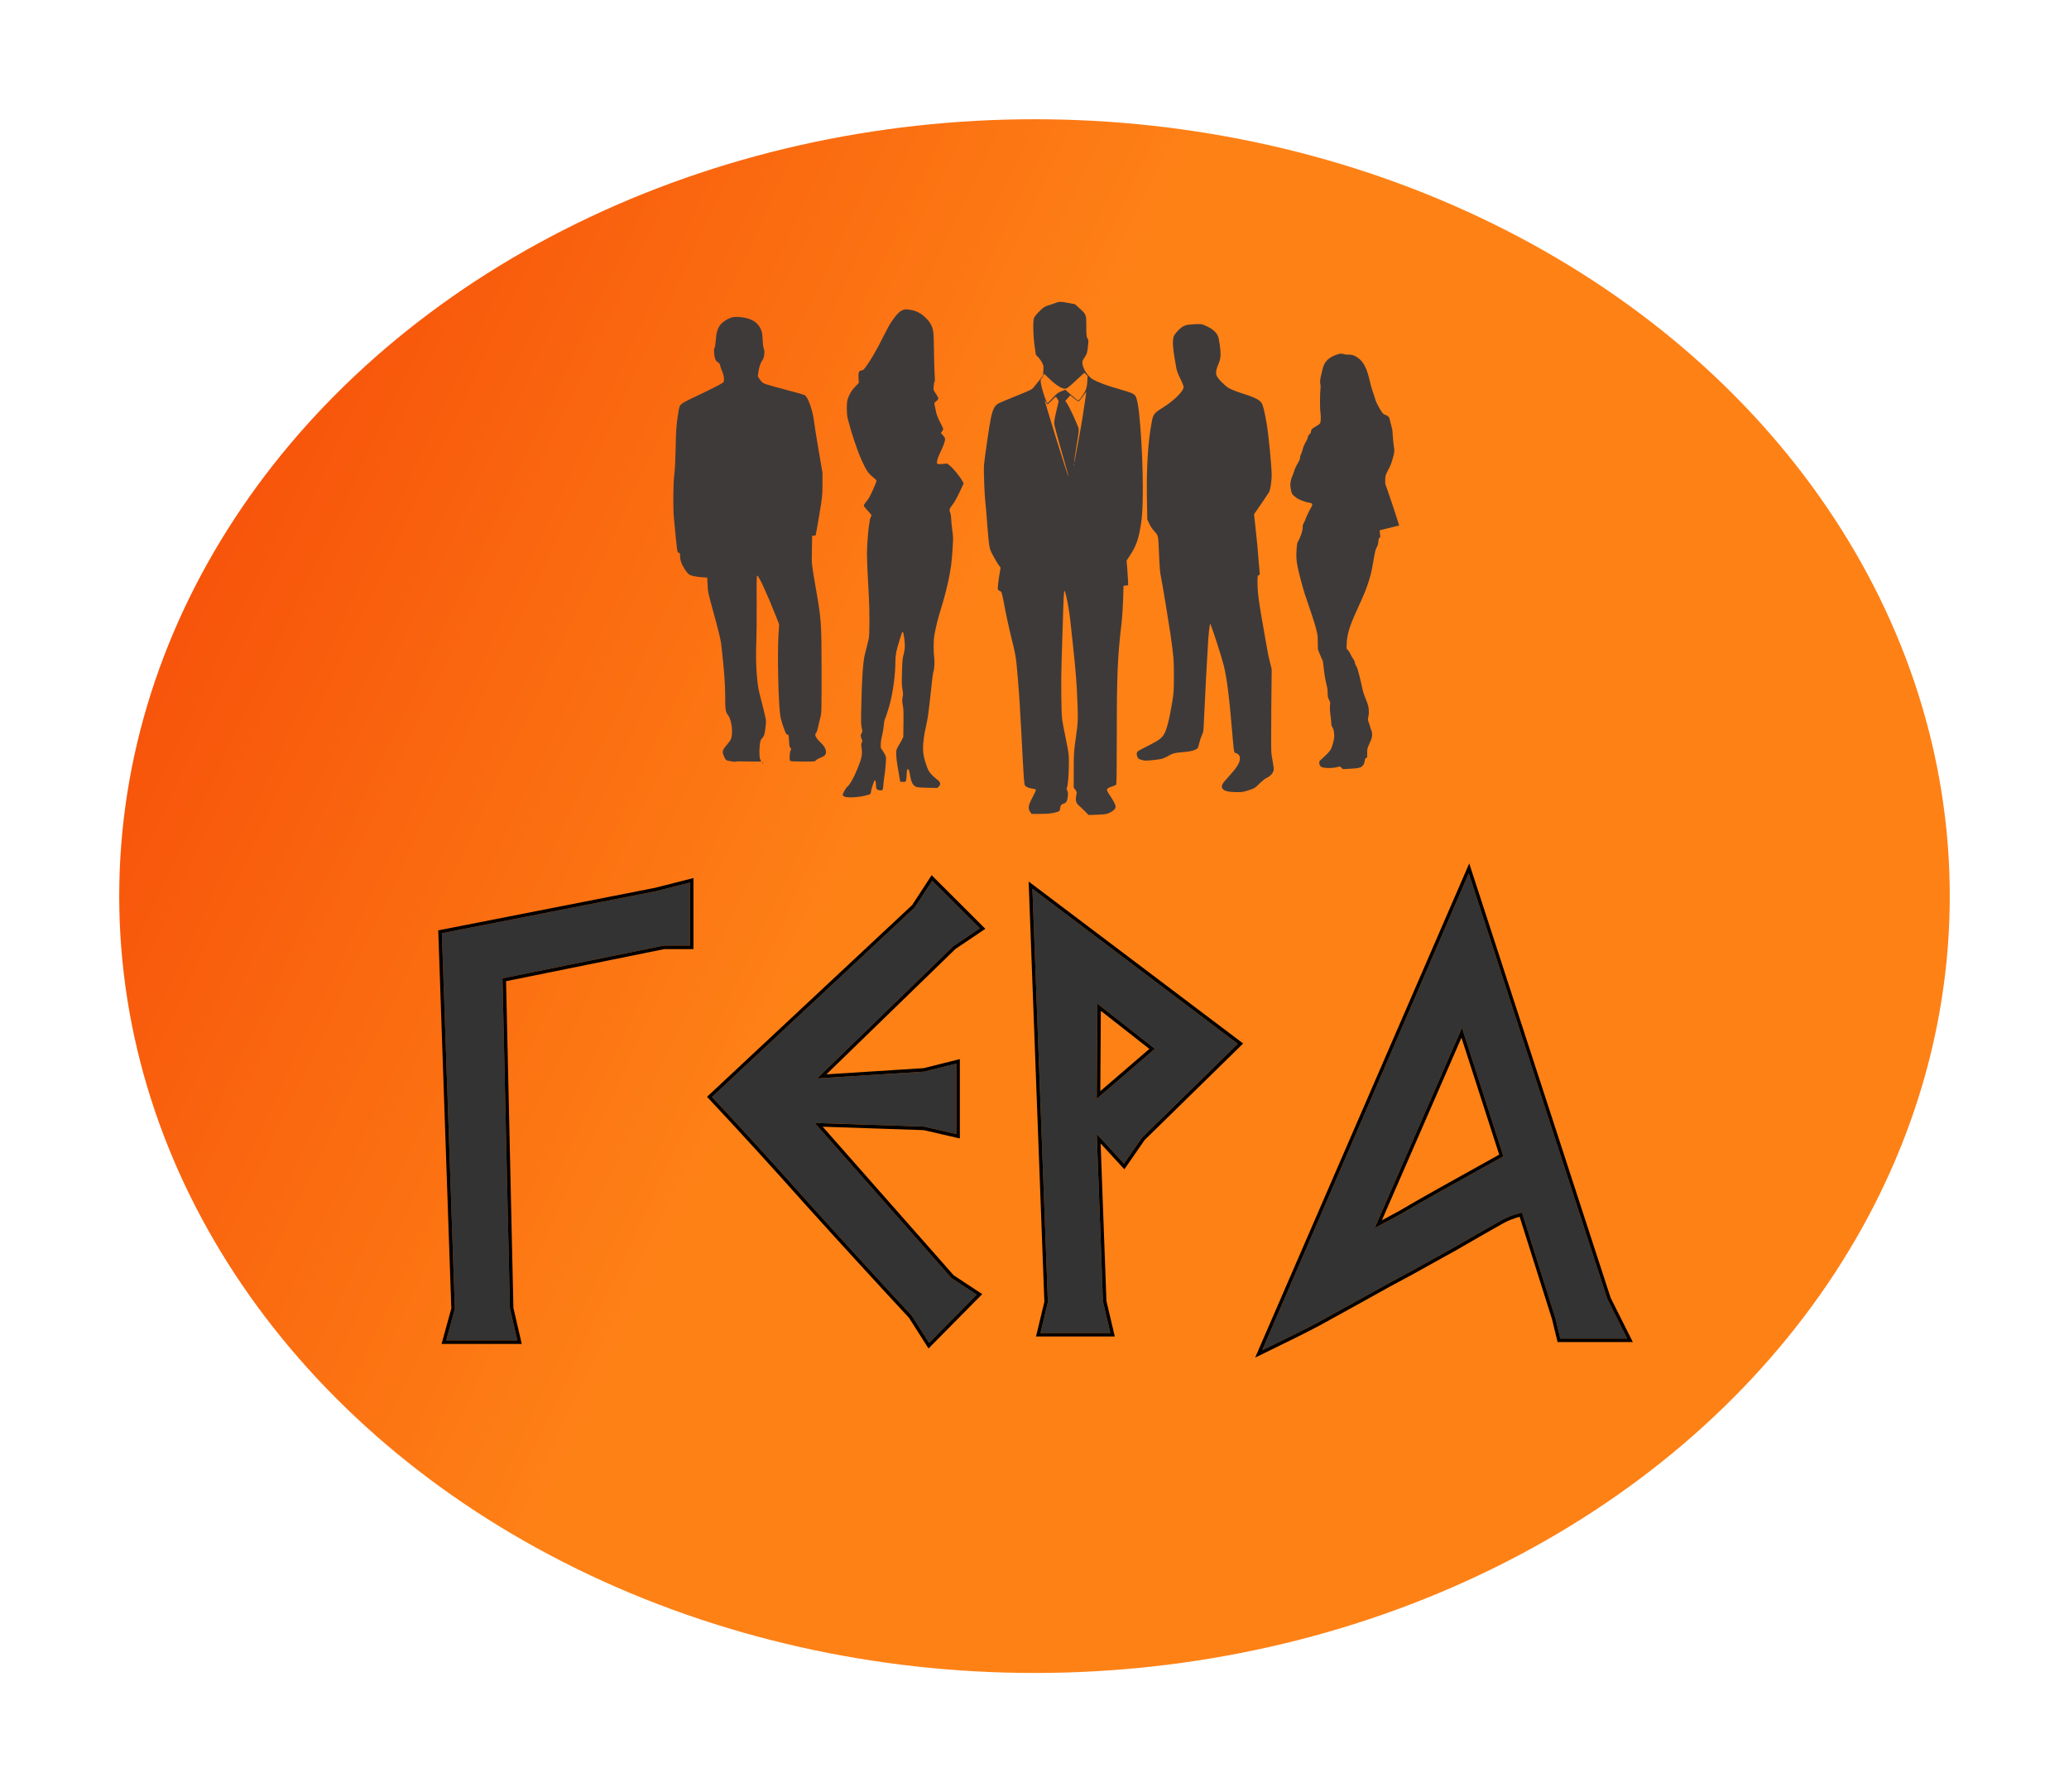 <?xml version="1.0" encoding="UTF-8"?> <svg xmlns="http://www.w3.org/2000/svg" width="590" height="511" viewBox="0 0 590 511" fill="none"><g filter="url(#filter0_dd_54_8)"><ellipse cx="295" cy="255.5" rx="261" ry="221.5" fill="url(#paint0_linear_54_8)"></ellipse></g><path d="M257.658 88.326C256.679 88.611 255.623 89.633 254.348 91.534C253.536 92.75 253.305 93.177 251.656 96.411C250.059 99.554 250.317 99.075 248.977 101.378C247.947 103.15 246.504 105.245 246.157 105.465C246.079 105.517 245.809 105.582 245.551 105.633C244.907 105.737 244.727 106.319 244.83 107.949L244.907 109.165L243.838 110.277C242.769 111.415 242.254 112.269 241.739 113.782C241.391 114.791 241.391 117.96 241.739 119.345C242.705 123.225 244.444 128.438 245.745 131.309C247.045 134.194 247.651 135.06 249.17 136.238C249.608 136.574 249.93 136.923 249.93 137.052C249.93 137.583 248.256 141.308 247.586 142.291C247.432 142.511 247.084 142.964 246.814 143.287C246.543 143.623 246.324 144.011 246.324 144.167C246.324 144.322 246.762 144.891 247.419 145.59C248.024 146.236 248.514 146.818 248.514 146.896C248.514 146.974 248.398 147.258 248.256 147.543C248.114 147.827 247.998 148.241 247.998 148.474C247.998 148.707 247.934 149.134 247.87 149.418C247.625 150.44 247.226 155.627 247.226 157.748C247.226 159.87 247.445 164.733 247.767 170.114C247.998 173.839 247.986 180.993 247.754 182.014C247.599 182.739 247.406 183.489 246.633 186.542C246.079 188.715 245.745 193.772 245.59 202.206C245.513 206.164 245.538 206.707 245.745 207.587C245.976 208.57 245.963 208.583 245.693 209.023C245.358 209.579 245.358 209.928 245.693 210.665C245.938 211.209 245.938 211.26 245.745 211.713C245.551 212.114 245.551 212.321 245.667 213.097C245.963 215.05 245.796 216.02 244.598 218.982C243.504 221.673 242.396 223.678 241.662 224.26C241.172 224.648 240.194 226.446 240.31 226.743C240.348 226.86 240.606 227.041 240.863 227.157C241.803 227.545 245.345 227.3 247.393 226.679C248.307 226.407 248.269 226.446 248.436 225.411C248.591 224.506 249.312 222.436 249.48 222.436C249.66 222.436 249.801 223.109 249.801 224.066C249.801 224.933 250.059 225.23 250.858 225.334C251.708 225.437 251.811 225.295 251.914 223.768C251.965 223.07 252.081 221.97 252.184 221.337C252.519 219.332 252.751 216.24 252.609 215.723C252.545 215.464 252.184 214.792 251.824 214.235L251.154 213.201L251.167 212.166C251.18 211.584 251.244 210.885 251.334 210.601C251.617 209.618 251.965 207.626 252.055 206.526C252.107 205.918 252.197 205.362 252.249 205.297C252.39 205.116 253.33 202.283 253.665 201.029C254.683 197.291 255.327 192.388 255.34 188.327C255.34 186.813 255.636 185.287 256.344 183.114C256.434 182.868 256.64 182.17 256.821 181.562C257.387 179.634 257.516 179.66 257.825 181.82C258.109 183.761 258.096 184.886 257.774 186.154C257.336 187.874 257.31 188.223 257.207 191.793C257.13 194.807 257.143 195.402 257.349 196.618C257.542 197.756 257.555 198.093 257.426 198.571C257.22 199.36 257.233 200.097 257.478 201.262C257.632 202.051 257.671 202.995 257.632 206.164L257.593 210.083L257.22 210.859C257.014 211.286 256.743 211.778 256.627 211.959C256.202 212.58 255.752 213.446 255.623 213.925C255.468 214.468 255.61 216.538 255.906 218.168C256.087 219.138 256.396 221.013 256.589 222.242L256.692 222.889L257.413 222.928C257.928 222.953 258.173 222.915 258.289 222.772C258.392 222.656 258.482 222.035 258.521 221.246C258.585 219.616 258.637 219.332 258.881 219.332C259.152 219.332 259.281 219.655 259.525 221.078C259.783 222.578 260.028 223.264 260.478 223.781C261.109 224.48 261.457 224.544 264.51 224.609L267.304 224.661L267.704 224.273C268.399 223.561 268.18 222.902 266.982 222.061C266.635 221.815 265.991 221.22 265.566 220.742C264.896 220.004 264.703 219.668 264.316 218.594C263.286 215.723 263.08 214.287 263.299 211.726C263.389 210.756 263.544 209.553 263.647 209.048C263.763 208.557 263.93 207.703 264.046 207.173C264.149 206.643 264.316 205.828 264.419 205.362C264.51 204.896 264.69 203.758 264.793 202.84C264.909 201.908 265.063 200.628 265.141 199.994C265.308 198.597 265.579 196.101 265.836 193.708C265.939 192.75 266.068 191.819 266.145 191.638C266.441 190.849 266.57 188.831 266.403 187.551C266.158 185.636 266.184 182.519 266.454 181.044C266.957 178.328 267.42 176.53 268.695 172.313C268.798 171.951 268.979 171.369 269.082 171.02C269.417 169.907 270.228 166.674 270.447 165.587C271.194 161.939 271.4 160.322 271.645 156.455C271.838 153.338 271.838 153.234 271.554 151.152C271.4 149.987 271.258 148.5 271.233 147.84C271.207 147.09 271.117 146.508 271.001 146.262C270.601 145.499 270.73 144.982 271.516 144.05C272.173 143.274 273.113 141.528 274.478 138.527L274.8 137.841L274.517 137.298C273.847 135.966 271.735 133.392 270.679 132.616L270.073 132.163L268.888 132.279C267.382 132.422 267.188 132.37 267.188 131.84C267.188 131.154 267.549 130.171 268.463 128.283C268.979 127.222 269.507 125.696 269.507 125.269C269.507 124.907 269.288 124.518 268.76 123.975L268.309 123.497L268.644 122.979C268.837 122.695 268.992 122.397 268.992 122.32C268.992 122.255 268.721 121.647 268.386 120.987C267.446 119.163 267.098 118.323 266.931 117.469C266.841 117.042 266.725 116.46 266.66 116.175C266.351 114.83 266.338 114.908 266.982 114.377C267.369 114.067 267.575 113.795 267.575 113.601C267.575 113.433 267.33 112.942 267.034 112.489C266.132 111.144 266.158 111.221 266.248 110.096C266.287 109.527 266.403 108.945 266.493 108.803C266.622 108.596 266.635 108.233 266.544 107.121C266.467 106.332 266.377 103.279 266.338 100.33C266.261 94.471 266.21 94.07 265.488 92.569C265.205 91.987 264.767 91.405 264.033 90.681C262.719 89.348 261.367 88.637 259.628 88.352C258.34 88.145 258.276 88.145 257.658 88.326Z" fill="#3E3A3A"></path><path d="M300.742 86.464C300.14 86.698 299.354 86.966 298.987 87.049C298.619 87.15 298.05 87.384 297.733 87.601C296.746 88.253 295.074 90.042 294.857 90.694C294.523 91.681 294.589 95.476 295.007 98.469L295.375 101.144L296.027 101.813C296.395 102.197 296.897 102.883 297.147 103.368C297.582 104.187 297.599 104.337 297.532 105.675L297.432 107.096L296.462 108.317C295.927 108.969 295.241 109.838 294.924 110.239C294.222 111.109 294.255 111.092 289.406 113.048C287.233 113.934 285.16 114.804 284.825 114.971C283.655 115.573 283.086 116.66 282.518 119.418C282.117 121.308 280.746 130.771 280.595 132.593C280.478 134.081 280.746 141.404 280.996 143.377C281.097 144.063 281.314 146.654 281.498 149.145C282 155.666 282.1 156.285 282.802 157.672C283.471 159.01 284.407 160.615 284.959 161.351L285.327 161.852L284.926 164.277C284.725 165.614 284.541 167.052 284.541 167.47C284.524 168.172 284.574 168.256 285.059 168.473C285.695 168.757 285.611 168.473 286.614 173.723C287.049 175.93 287.718 179.057 288.119 180.662C289.707 186.982 289.741 187.266 290.276 193.786C290.677 198.535 290.844 201.26 291.296 209.837C291.964 222.811 292.031 223.664 292.349 224.032C292.734 224.45 293.452 224.734 294.523 224.885C295.141 224.968 295.392 225.069 295.392 225.269C295.392 225.403 294.941 226.373 294.389 227.409C293.218 229.6 293.085 230.502 293.77 231.506L294.155 232.074L296.746 232.057C298.619 232.041 299.672 231.957 300.575 231.74C301.946 231.422 302.247 231.255 302.247 230.837C302.247 230.686 302.331 230.302 302.414 229.967C302.548 229.466 302.698 229.332 303.25 229.165C304.053 228.931 304.354 228.429 304.504 227.025C304.604 226.239 304.554 225.888 304.337 225.403C304.12 224.968 304.103 224.734 304.237 224.584C304.504 224.249 304.805 220.722 304.805 217.695C304.822 215.104 304.788 214.87 303.952 210.757C303.467 208.416 302.999 205.925 302.899 205.239C302.615 203.25 302.531 193.937 302.732 188.302C302.832 185.477 302.999 180.511 303.083 177.268C303.284 170.179 303.401 168.139 303.584 168.473C304.036 169.259 304.905 173.874 305.256 177.318C305.357 178.288 305.691 181.448 306.009 184.34C306.778 191.412 307.062 195.241 307.263 200.758C307.43 205.657 307.413 205.841 306.661 211.258C306.243 214.201 306.193 215.003 306.193 219.551L306.176 224.567L306.644 225.186C307.096 225.788 307.112 225.821 306.912 226.774C306.627 228.178 306.811 228.931 307.631 229.65C307.998 229.967 308.784 230.72 309.369 231.305L310.439 232.375L312.931 232.291C315.121 232.208 315.539 232.141 316.325 231.79C317.478 231.238 318.13 230.619 318.13 230.051C318.13 229.499 317.562 228.346 316.458 226.724C315.338 225.069 315.372 224.868 316.876 224.333C317.529 224.116 318.147 223.865 318.264 223.764C318.415 223.631 318.465 220.638 318.465 209.854C318.465 192.466 318.682 187.299 319.819 177.719C320.003 176.147 320.204 173.104 320.271 170.948L320.388 167.035L321.04 166.952L321.708 166.868L321.675 165.698C321.658 165.046 321.558 163.474 321.458 162.187L321.257 159.846L322.21 158.391C324.133 155.449 324.785 153.476 325.487 148.56C326.239 143.31 325.905 127.778 324.801 117.629C324.517 115.004 324.133 113.299 323.715 112.797C323.196 112.179 322.561 111.928 318.799 110.841C315.556 109.922 313.031 108.969 311.677 108.183C310.256 107.347 308.901 105.357 308.684 103.752C308.584 103.067 308.634 102.899 309.135 102.147C309.938 100.96 310.072 100.542 310.256 98.653C310.406 97.131 310.406 96.947 310.105 96.463C309.804 95.994 309.771 95.626 309.771 93.052C309.771 89.641 309.787 89.691 307.815 87.885L306.544 86.732L304.671 86.381C302.331 85.946 302.08 85.946 300.742 86.464ZM310.055 108.818C309.938 110.707 309.62 111.543 308.366 113.249C307.731 114.101 307.53 114.269 307.296 114.135C307.146 114.051 306.276 113.332 305.39 112.547L303.785 111.125L302.648 111.577C301.678 111.961 301.344 112.212 300.174 113.483C299.438 114.302 298.769 114.954 298.719 114.954C298.502 114.954 297.599 112.547 297.164 110.824C296.663 108.852 296.629 108.233 297.014 107.915C297.164 107.782 297.382 107.43 297.515 107.129L297.749 106.578L299.405 108.149C301.294 109.955 302.983 110.958 303.869 110.824C304.27 110.758 305.006 110.172 306.795 108.517L309.186 106.294L309.67 106.728L310.139 107.18L310.055 108.818ZM309.687 112.396C308.901 117.93 308.483 120.538 307.865 123.816C307.463 125.972 306.962 128.698 306.744 129.868C306.126 133.346 306.176 132.175 306.828 128.129C307.831 121.843 307.798 122.628 307.146 121.007C306.293 118.883 304.638 115.472 304.186 114.871L303.768 114.336L304.487 113.516L305.206 112.714L306.26 113.583C306.845 114.068 307.43 114.453 307.58 114.419C307.714 114.386 308.249 113.784 308.751 113.065C309.252 112.363 309.687 111.777 309.721 111.777C309.754 111.777 309.737 112.062 309.687 112.396ZM301.545 113.75L301.896 114.386L301.227 117.211C300.742 119.268 300.575 120.288 300.642 120.89C300.675 121.341 301.595 124.769 302.648 128.497C304.989 136.639 304.805 136.004 304.621 135.686C304.253 135.101 297.816 114.319 297.95 114.185C297.983 114.152 298.134 114.386 298.318 114.703C298.485 115.021 298.669 115.289 298.719 115.289C298.786 115.289 299.321 114.804 299.906 114.202C300.491 113.6 301.026 113.115 301.077 113.115C301.143 113.115 301.344 113.399 301.545 113.75ZM306.209 132.71C306.159 132.827 306.126 132.744 306.126 132.51C306.126 132.276 306.159 132.192 306.209 132.292C306.243 132.409 306.243 132.61 306.209 132.71Z" fill="#3E3A3A"></path><path d="M209.019 90.427C207.815 90.661 206.093 91.731 205.391 92.634C204.588 93.704 204.287 94.774 204.103 97.081C204.036 98.101 203.886 99.021 203.786 99.121C203.518 99.388 203.568 101.044 203.869 102.064C204.07 102.749 204.254 103.017 204.689 103.267C205.09 103.501 205.274 103.752 205.341 104.17C205.407 104.488 205.675 105.274 205.942 105.909C206.294 106.728 206.444 107.347 206.444 107.999C206.444 108.902 206.427 108.935 205.759 109.353C204.989 109.838 200.626 112.012 197.215 113.6C195.944 114.185 194.657 114.904 194.339 115.188C193.787 115.673 193.737 115.824 193.42 117.713C192.885 120.856 192.751 122.712 192.667 127.995C192.6 131.189 192.467 133.78 192.283 135.352C191.948 138.044 191.898 144.916 192.199 147.975C193.119 157.622 193.119 157.589 193.52 157.589C193.871 157.589 193.904 157.672 193.904 158.408C193.904 158.86 194.038 159.679 194.222 160.231C194.59 161.434 195.961 163.541 196.596 163.859C197.265 164.21 198.486 164.461 200.174 164.578L201.679 164.695L201.779 166.785C201.863 168.791 201.947 169.142 203.652 175.328C204.722 179.207 205.491 182.367 205.608 183.27C206.411 190.008 206.778 194.673 206.795 198.05C206.795 202.364 206.879 202.982 207.581 203.852C208.484 205.005 209.002 208.015 208.634 209.988C208.484 210.84 208.3 211.141 207.28 212.345C205.926 213.95 205.842 214.318 206.528 215.823C206.979 216.776 207.046 216.826 208.2 217.027C209.403 217.227 209.788 217.261 209.788 217.144C209.788 217.077 211.243 217.06 212.998 217.11C214.77 217.16 216.442 217.16 216.693 217.127C217.111 217.077 217.128 217.043 216.927 216.793C216.576 216.391 216.442 214.552 216.643 212.68C216.793 211.175 216.86 210.991 217.379 210.422C217.88 209.871 217.964 209.637 218.231 207.914C218.398 206.778 218.465 205.724 218.398 205.256C218.298 204.504 217.379 200.708 216.559 197.632C215.807 194.773 215.422 188.654 215.673 183.253C215.757 181.23 215.807 176.097 215.774 171.834C215.723 165.029 215.757 164.109 215.974 164.143C216.409 164.227 218.833 169.527 221.258 175.663L222.177 178.003L221.976 181.381C221.659 186.915 221.976 200.759 222.511 204.069C222.679 205.122 223.08 206.477 223.832 208.449C224.1 209.168 224.267 209.419 224.551 209.453C224.902 209.503 224.919 209.603 225.003 211.208C225.07 212.512 225.153 212.98 225.387 213.215C225.655 213.515 225.655 213.599 225.421 214.034C225.153 214.552 225.07 216.542 225.32 216.91C225.421 217.077 226.257 217.127 228.932 217.144C232.276 217.144 232.426 217.127 232.677 216.793C232.827 216.592 233.362 216.291 233.864 216.09C235.085 215.639 235.536 215.187 235.536 214.485C235.536 213.549 235.068 212.73 233.897 211.593C232.577 210.322 232.192 209.486 232.71 208.968C232.894 208.784 233.128 208.115 233.296 207.329C233.446 206.594 233.714 205.39 233.914 204.654C234.282 203.333 234.282 203.116 234.282 191.279C234.265 177.218 234.232 176.816 232.493 166.868C231.757 162.688 231.473 160.632 231.49 159.679C231.49 158.943 231.523 157.087 231.54 155.532L231.59 152.74H232.042C232.309 152.74 232.543 152.673 232.593 152.606C232.643 152.523 233.095 149.965 233.613 146.922C234.516 141.505 234.533 141.321 234.533 138.077V134.767L233.446 128.413C232.844 124.919 232.225 121.09 232.092 119.903C231.724 116.86 230.336 113.048 229.433 112.647C228.999 112.446 225.253 111.41 220.84 110.256C219.335 109.855 217.863 109.387 217.579 109.186C217.295 109.002 216.844 108.484 216.576 108.049L216.091 107.247L216.292 105.876C216.526 104.438 216.894 103.401 217.479 102.582C217.947 101.93 218.131 99.99 217.797 99.388C217.646 99.138 217.529 98.218 217.479 96.897C217.395 95.058 217.328 94.69 216.91 93.754C215.991 91.748 214.068 90.661 210.942 90.393C210.256 90.343 209.387 90.343 209.019 90.427Z" fill="#3E3A3A"></path><path d="M339.18 92.55C338.444 92.617 337.825 92.801 337.34 93.085C336.404 93.637 335.117 94.991 334.749 95.827C334.231 97.014 334.414 99.456 335.434 104.923C335.602 105.792 335.953 106.745 336.605 108.016C337.156 109.119 337.524 110.072 337.524 110.39C337.524 111.494 334.732 114.269 331.756 116.108C329.014 117.847 328.864 118.014 328.412 120.438C327.359 125.989 326.907 133.296 327.058 142.007L327.158 148.092L327.727 149.313C328.061 150.032 328.663 150.935 329.215 151.52C330.318 152.724 330.285 152.557 330.502 157.756C330.703 162.254 330.77 163.107 331.087 164.611C331.422 166.166 333.244 177.218 333.746 180.662C334.665 186.999 334.766 188.236 334.749 192.867C334.749 196.897 334.699 197.565 334.281 200.123C333.445 205.24 332.642 208.349 331.823 209.536C331.071 210.623 330.285 211.175 327.409 212.63C325.938 213.365 324.6 214.084 324.45 214.235C324.082 214.552 324.065 215.288 324.399 215.94C324.65 216.408 324.801 216.492 326.322 216.843C326.79 216.943 329.599 216.692 331.004 216.425C331.505 216.325 332.408 215.957 333.01 215.606C334.381 214.786 335.15 214.602 337.524 214.435C339.397 214.318 340.885 213.917 341.504 213.349C341.621 213.231 341.838 212.596 341.972 211.911C342.122 211.225 342.457 210.222 342.707 209.67C343.192 208.684 343.192 208.6 343.376 204.32C343.593 199.237 344.312 185.594 344.546 182.334C344.714 180.11 344.814 179.224 344.998 178.254L345.081 177.77L345.299 178.288C345.968 179.859 348.492 187.768 348.977 189.774C349.93 193.753 350.549 198.719 351.585 211.175C351.87 214.502 351.92 214.669 352.455 214.736C352.689 214.77 353.057 214.987 353.257 215.238C353.542 215.606 353.592 215.856 353.542 216.575C353.441 217.696 352.522 219.083 350.198 221.608C348.375 223.581 348.108 224.166 348.676 224.935C349.128 225.537 350.298 225.821 352.488 225.855C354.177 225.888 354.478 225.838 356.066 225.32C357.772 224.768 357.855 224.718 359.159 223.414C359.912 222.695 360.764 221.992 361.049 221.875C361.951 221.491 362.704 220.822 363.005 220.137C363.289 219.535 363.289 219.384 363.038 217.762C362.888 216.809 362.687 215.606 362.587 215.104C362.47 214.485 362.453 210.322 362.52 202.481L362.637 190.777L362.202 189.055C361.751 187.283 361.517 186.179 360.948 182.836C360.547 180.495 360.029 177.586 359.678 175.563C358.925 171.282 358.591 168.44 358.591 166.317C358.591 164.177 358.608 164.076 358.942 163.993C359.26 163.909 359.293 163.809 359.193 163.157C359.143 162.755 359.026 161.351 358.925 160.047C358.691 156.853 358.507 154.864 358.022 150.4L357.604 146.638L358.123 145.885C359.51 143.913 361.734 140.585 361.918 140.251C362.269 139.566 362.637 137.124 362.637 135.436C362.62 133.011 361.767 124.083 361.249 121.057C360.631 117.396 360.179 115.573 359.761 114.904C359.176 113.985 357.772 113.283 354.16 112.146C352.572 111.627 351.05 111.025 350.415 110.658C349.228 109.955 347.305 107.999 346.937 107.113C346.636 106.394 346.77 105.374 347.322 104.12C347.874 102.883 348.041 102.164 348.058 100.994C348.091 99.74 347.64 96.597 347.322 95.861C346.854 94.757 345.901 93.888 344.312 93.119C342.925 92.433 342.724 92.383 341.554 92.4C340.851 92.417 339.781 92.484 339.18 92.55Z" fill="#3E3A3A"></path><path d="M381.46 101.022C380.353 101.337 379.173 101.985 378.509 102.632C377.762 103.373 377.365 104.196 377.033 105.686C376.904 106.297 376.711 107.111 376.609 107.509C376.416 108.296 376.388 109.11 376.536 109.665C376.609 109.933 376.609 110.294 376.536 111.007C376.37 112.534 376.379 116.707 376.545 117.762C376.729 118.947 376.655 120.418 376.388 120.779C376.287 120.908 375.742 121.278 375.189 121.602C374.11 122.213 373.852 122.5 373.852 123.092C373.852 123.287 373.76 123.462 373.52 123.694C373.124 124.073 372.93 124.425 372.93 124.758C372.93 124.887 372.782 125.248 372.607 125.544C372.091 126.387 371.639 127.432 371.436 128.247C371.335 128.663 371.132 129.246 370.984 129.533C370.8 129.903 370.717 130.199 370.717 130.523C370.717 130.884 370.643 131.097 370.357 131.578C369.785 132.522 369.177 133.771 369.066 134.252C369.011 134.493 368.799 135.067 368.605 135.52C368.208 136.418 367.95 137.472 367.95 138.194C367.95 138.842 368.199 140.212 368.402 140.674C368.494 140.878 368.734 141.174 368.928 141.322C369.131 141.461 369.444 141.729 369.647 141.896C370.209 142.395 372.137 143.154 373.225 143.302C373.529 143.349 373.88 143.45 374.009 143.534C374.212 143.672 374.23 143.737 374.193 144.024C374.156 144.2 373.944 144.635 373.714 144.986C373.382 145.495 372.192 148.049 372.192 148.262C372.192 148.299 372.026 148.66 371.814 149.067C371.482 149.715 371.445 149.863 371.482 150.28C371.556 151.103 370.864 153.222 370.108 154.481C369.896 154.832 369.85 155.045 369.767 156.239C369.582 158.663 369.629 159.58 370.053 161.699C370.422 163.54 371.399 167.242 372.1 169.444C372.294 170.055 372.958 172.007 373.566 173.775C374.691 177.032 375.272 178.985 375.604 180.613C375.752 181.317 375.789 181.881 375.789 183.343C375.789 184.999 375.807 185.212 375.982 185.592C376.093 185.823 376.323 186.378 376.499 186.841C376.674 187.294 376.914 187.85 377.043 188.072C377.236 188.405 377.292 188.682 377.412 189.922C377.578 191.671 377.919 193.828 378.223 195.03C378.527 196.224 378.574 196.567 378.601 197.705C378.62 198.621 378.638 198.741 378.97 199.472L379.32 200.25L379.256 201.416C379.21 202.359 379.228 202.804 379.376 203.738C379.477 204.367 379.588 205.339 379.606 205.885C379.652 206.82 379.68 206.931 379.975 207.412C380.233 207.847 380.307 208.097 380.399 208.874C380.538 209.994 380.501 210.475 380.132 211.863C379.717 213.445 379.422 213.973 378.334 215.065C377.817 215.574 377.135 216.221 376.803 216.508C376.204 217.027 376.204 217.027 376.213 217.489C376.231 218.063 376.443 218.489 376.803 218.674C377.531 219.053 380.012 219.081 381.322 218.72C381.7 218.618 382.05 218.535 382.087 218.535C382.133 218.535 382.336 218.711 382.539 218.914L382.917 219.294L384.079 219.238C387.574 219.053 388.026 218.951 388.616 218.285C388.957 217.887 389.059 217.637 389.16 216.925C389.243 216.36 389.446 216.036 389.722 216.036C389.879 216.036 389.888 215.944 389.87 214.852C389.852 213.547 389.87 213.445 390.516 212.011C391.152 210.614 391.281 210.17 391.281 209.429C391.281 208.948 391.216 208.624 391.05 208.217C390.921 207.912 390.728 207.329 390.617 206.922C390.506 206.514 390.35 206.005 390.248 205.783C390.045 205.293 390.036 205.034 390.23 204.219C390.34 203.757 390.368 203.331 390.331 202.572C390.276 201.453 390.174 201.073 389.455 199.287C388.902 197.908 388.561 196.816 388.478 196.187C388.441 195.928 388.118 194.559 387.767 193.133C387.205 190.903 387.067 190.459 386.753 189.932C386.559 189.599 386.393 189.247 386.393 189.145C386.393 188.756 386.181 188.257 385.794 187.729C385.564 187.415 385.268 186.887 385.13 186.545C384.983 186.165 384.706 185.731 384.429 185.416L383.968 184.916L384.023 183.565C384.134 180.835 384.853 178.494 387.011 173.793C389.059 169.342 389.686 167.797 390.46 165.234C390.967 163.568 391.152 162.754 391.558 160.375C392.056 157.46 392.295 156.433 392.581 156.026C392.876 155.591 392.996 155.175 393.079 154.222C393.134 153.629 393.171 153.5 393.383 153.324L393.623 153.12L393.522 152.167C393.457 151.649 393.43 151.205 393.448 151.186C393.466 151.168 394.711 150.863 396.224 150.511C397.736 150.15 398.99 149.854 398.999 149.835C399.009 149.826 398.935 149.586 398.833 149.308C398.723 149.03 398.354 147.892 398.013 146.772C397.662 145.653 396.851 143.191 396.196 141.313L395.016 137.889V136.917C395.016 135.714 395.145 135.261 395.892 133.928C396.51 132.818 396.878 131.837 397.284 130.255C397.672 128.746 397.69 128.432 397.459 127.155C397.358 126.544 397.229 125.295 397.183 124.378C397.118 123.111 397.044 122.509 396.878 121.88C396.676 121.13 396.5 120.418 396.251 119.409C396.122 118.919 395.772 118.539 395.265 118.373C394.472 118.104 394.278 117.919 393.642 116.846C392.747 115.338 392.231 114.255 392.074 113.561C391.991 113.228 391.724 112.386 391.465 111.682C391.216 110.979 390.866 109.739 390.682 108.925C389.824 105.001 388.8 103.03 387.011 101.864C386.135 101.29 385.49 101.087 384.549 101.115C384.023 101.133 383.599 101.087 383.267 100.985C382.631 100.791 382.271 100.791 381.46 101.022Z" fill="#3E3A3A"></path><path d="M217.412 217.495C217.462 217.662 217.563 217.746 217.613 217.696C217.663 217.645 217.613 217.512 217.496 217.395C217.329 217.244 217.312 217.261 217.412 217.495Z" fill="#3E3A3A"></path><g filter="url(#filter1_d_54_8)"><path d="M143.289 274.948L145.406 369.021L147.523 378.181H127.235L129.705 369.197L126 262.088L187.041 250.109L196.744 247.642V265.611H189.335L143.289 274.948Z" fill="#333333"></path><path d="M260.012 371.135C249.662 359.978 239.723 349.114 230.197 338.544C220.67 327.857 211.614 317.933 203.028 308.772L260.894 254.689L265.834 247.114L279.418 260.679L271.832 265.788L233.019 303.487L263.54 301.549L272.714 299.259V319.342L263.54 317.228L232.314 316.171L271.303 360.389L278.536 365.145L264.951 378.886L260.012 371.135Z" fill="#333333"></path><path d="M320.517 327.798L312.754 319.342L314.519 367.083L316.636 376.067H296.7L298.817 367.259L294.407 249.404L352.978 293.622L325.633 320.399L320.517 327.798ZM312.931 282.171L312.754 309.301L329.338 295.031L312.931 282.171Z" fill="#333333"></path><path d="M443.535 371.839L434.009 341.715C431.656 342.302 429.657 343.066 428.01 344.005C423.423 346.589 419.013 349.114 414.779 351.58C410.545 353.929 406.311 356.278 402.077 358.627C397.842 360.858 393.55 363.207 389.198 365.674C384.964 368.022 380.495 370.489 375.79 373.073C372.026 375.069 366.734 377.712 359.912 381L418.836 245L458.355 366.378L464 377.653H444.947L443.535 371.839ZM392.021 346.119C393.667 345.297 396.196 343.946 399.607 342.067C403.017 340.071 406.605 338.016 410.368 335.902C414.132 333.788 417.719 331.791 421.13 329.912C424.541 328.033 427.069 326.623 428.716 325.684L416.896 289.041L392.021 346.119Z" fill="#333333"></path><path d="M147.523 378.681H148.152L148.01 378.069L145.905 368.958L143.798 275.355L189.385 266.111H196.744H197.244V265.611V247.642V247L196.621 247.158L186.932 249.621L125.904 261.597L125.486 261.68L125.5 262.105L129.202 369.138L126.753 378.049L126.579 378.681H127.235H147.523ZM233.456 316.71L263.475 317.726L272.602 319.829L273.214 319.97V319.342V299.259V298.619L272.593 298.774L263.463 301.053L234.339 302.902L272.148 266.177L279.697 261.093L280.201 260.754L279.771 260.325L266.187 246.76L265.751 246.325L265.415 246.841L260.508 254.365L202.687 308.407L202.321 308.749L202.663 309.114C211.246 318.271 220.299 328.192 229.823 338.877L229.825 338.879C239.344 349.44 249.274 360.294 259.614 371.442L264.53 379.155L264.866 379.683L265.307 379.238L278.891 365.497L279.32 365.063L278.81 364.727L271.633 360.008L233.456 316.71ZM320.148 328.136L320.572 328.597L320.928 328.082L326.017 320.723L353.328 293.979L353.743 293.573L353.279 293.223L294.708 249.005L293.868 248.371L293.907 249.423L298.315 367.209L296.214 375.951L296.066 376.567H296.7H316.636H317.267L317.122 375.953L315.016 367.016L313.304 320.68L320.148 328.136ZM428.256 344.441L428.258 344.439C429.75 343.588 431.553 342.879 433.675 342.317L443.053 371.974L444.461 377.771L444.553 378.153H444.947H464H464.81L464.447 377.429L458.818 366.188L419.312 244.845L418.903 243.589L418.378 244.801L359.453 380.801L358.919 382.034L360.129 381.45C366.953 378.161 372.252 375.515 376.024 373.514L376.031 373.511C380.736 370.927 385.206 368.46 389.44 366.111L389.444 366.109C393.792 363.645 398.08 361.298 402.31 359.069L402.319 359.064L415.021 352.018L415.03 352.012C419.262 349.547 423.671 347.023 428.256 344.441ZM313.261 308.205L313.424 283.193L328.55 295.049L313.261 308.205ZM399.36 341.633C396.72 343.087 394.613 344.222 393.036 345.04L416.826 290.453L428.115 325.451C426.472 326.384 424.064 327.725 420.889 329.474C417.477 331.354 413.888 333.351 410.123 335.466C406.36 337.58 402.772 339.635 399.36 341.633Z" stroke="black"></path></g><defs><filter id="filter0_dd_54_8" x="0" y="0" width="590" height="511" filterUnits="userSpaceOnUse" color-interpolation-filters="sRGB"><feFlood flood-opacity="0" result="BackgroundImageFix"></feFlood><feColorMatrix in="SourceAlpha" type="matrix" values="0 0 0 0 0 0 0 0 0 0 0 0 0 0 0 0 0 0 127 0" result="hardAlpha"></feColorMatrix><feOffset dx="-4" dy="-4"></feOffset><feGaussianBlur stdDeviation="15"></feGaussianBlur><feComposite in2="hardAlpha" operator="out"></feComposite><feColorMatrix type="matrix" values="0 0 0 0 0.2 0 0 0 0 0.2 0 0 0 0 0.2 0 0 0 0.2 0"></feColorMatrix><feBlend mode="normal" in2="BackgroundImageFix" result="effect1_dropShadow_54_8"></feBlend><feColorMatrix in="SourceAlpha" type="matrix" values="0 0 0 0 0 0 0 0 0 0 0 0 0 0 0 0 0 0 127 0" result="hardAlpha"></feColorMatrix><feOffset dx="4" dy="4"></feOffset><feGaussianBlur stdDeviation="15"></feGaussianBlur><feComposite in2="hardAlpha" operator="out"></feComposite><feColorMatrix type="matrix" values="0 0 0 0 0.2 0 0 0 0 0.2 0 0 0 0 0.2 0 0 0 0.2 0"></feColorMatrix><feBlend mode="normal" in2="effect1_dropShadow_54_8" result="effect2_dropShadow_54_8"></feBlend><feBlend mode="normal" in="SourceGraphic" in2="effect2_dropShadow_54_8" result="shape"></feBlend></filter><filter id="filter1_d_54_8" x="120.971" y="242.178" width="348.648" height="148.889" filterUnits="userSpaceOnUse" color-interpolation-filters="sRGB"><feFlood flood-opacity="0" result="BackgroundImageFix"></feFlood><feColorMatrix in="SourceAlpha" type="matrix" values="0 0 0 0 0 0 0 0 0 0 0 0 0 0 0 0 0 0 127 0" result="hardAlpha"></feColorMatrix><feOffset dy="4"></feOffset><feGaussianBlur stdDeviation="2"></feGaussianBlur><feComposite in2="hardAlpha" operator="out"></feComposite><feColorMatrix type="matrix" values="0 0 0 0 0 0 0 0 0 0 0 0 0 0 0 0 0 0 0.25 0"></feColorMatrix><feBlend mode="normal" in2="BackgroundImageFix" result="effect1_dropShadow_54_8"></feBlend><feBlend mode="normal" in="SourceGraphic" in2="effect1_dropShadow_54_8" result="shape"></feBlend></filter><linearGradient id="paint0_linear_54_8" x1="-99.11" y1="133.232" x2="505.126" y2="419.195" gradientUnits="userSpaceOnUse"><stop offset="0.011" stop-color="#F23402"></stop><stop offset="0.536" stop-color="#FE8116"></stop><stop offset="1" stop-color="#FE8116"></stop></linearGradient></defs></svg> 